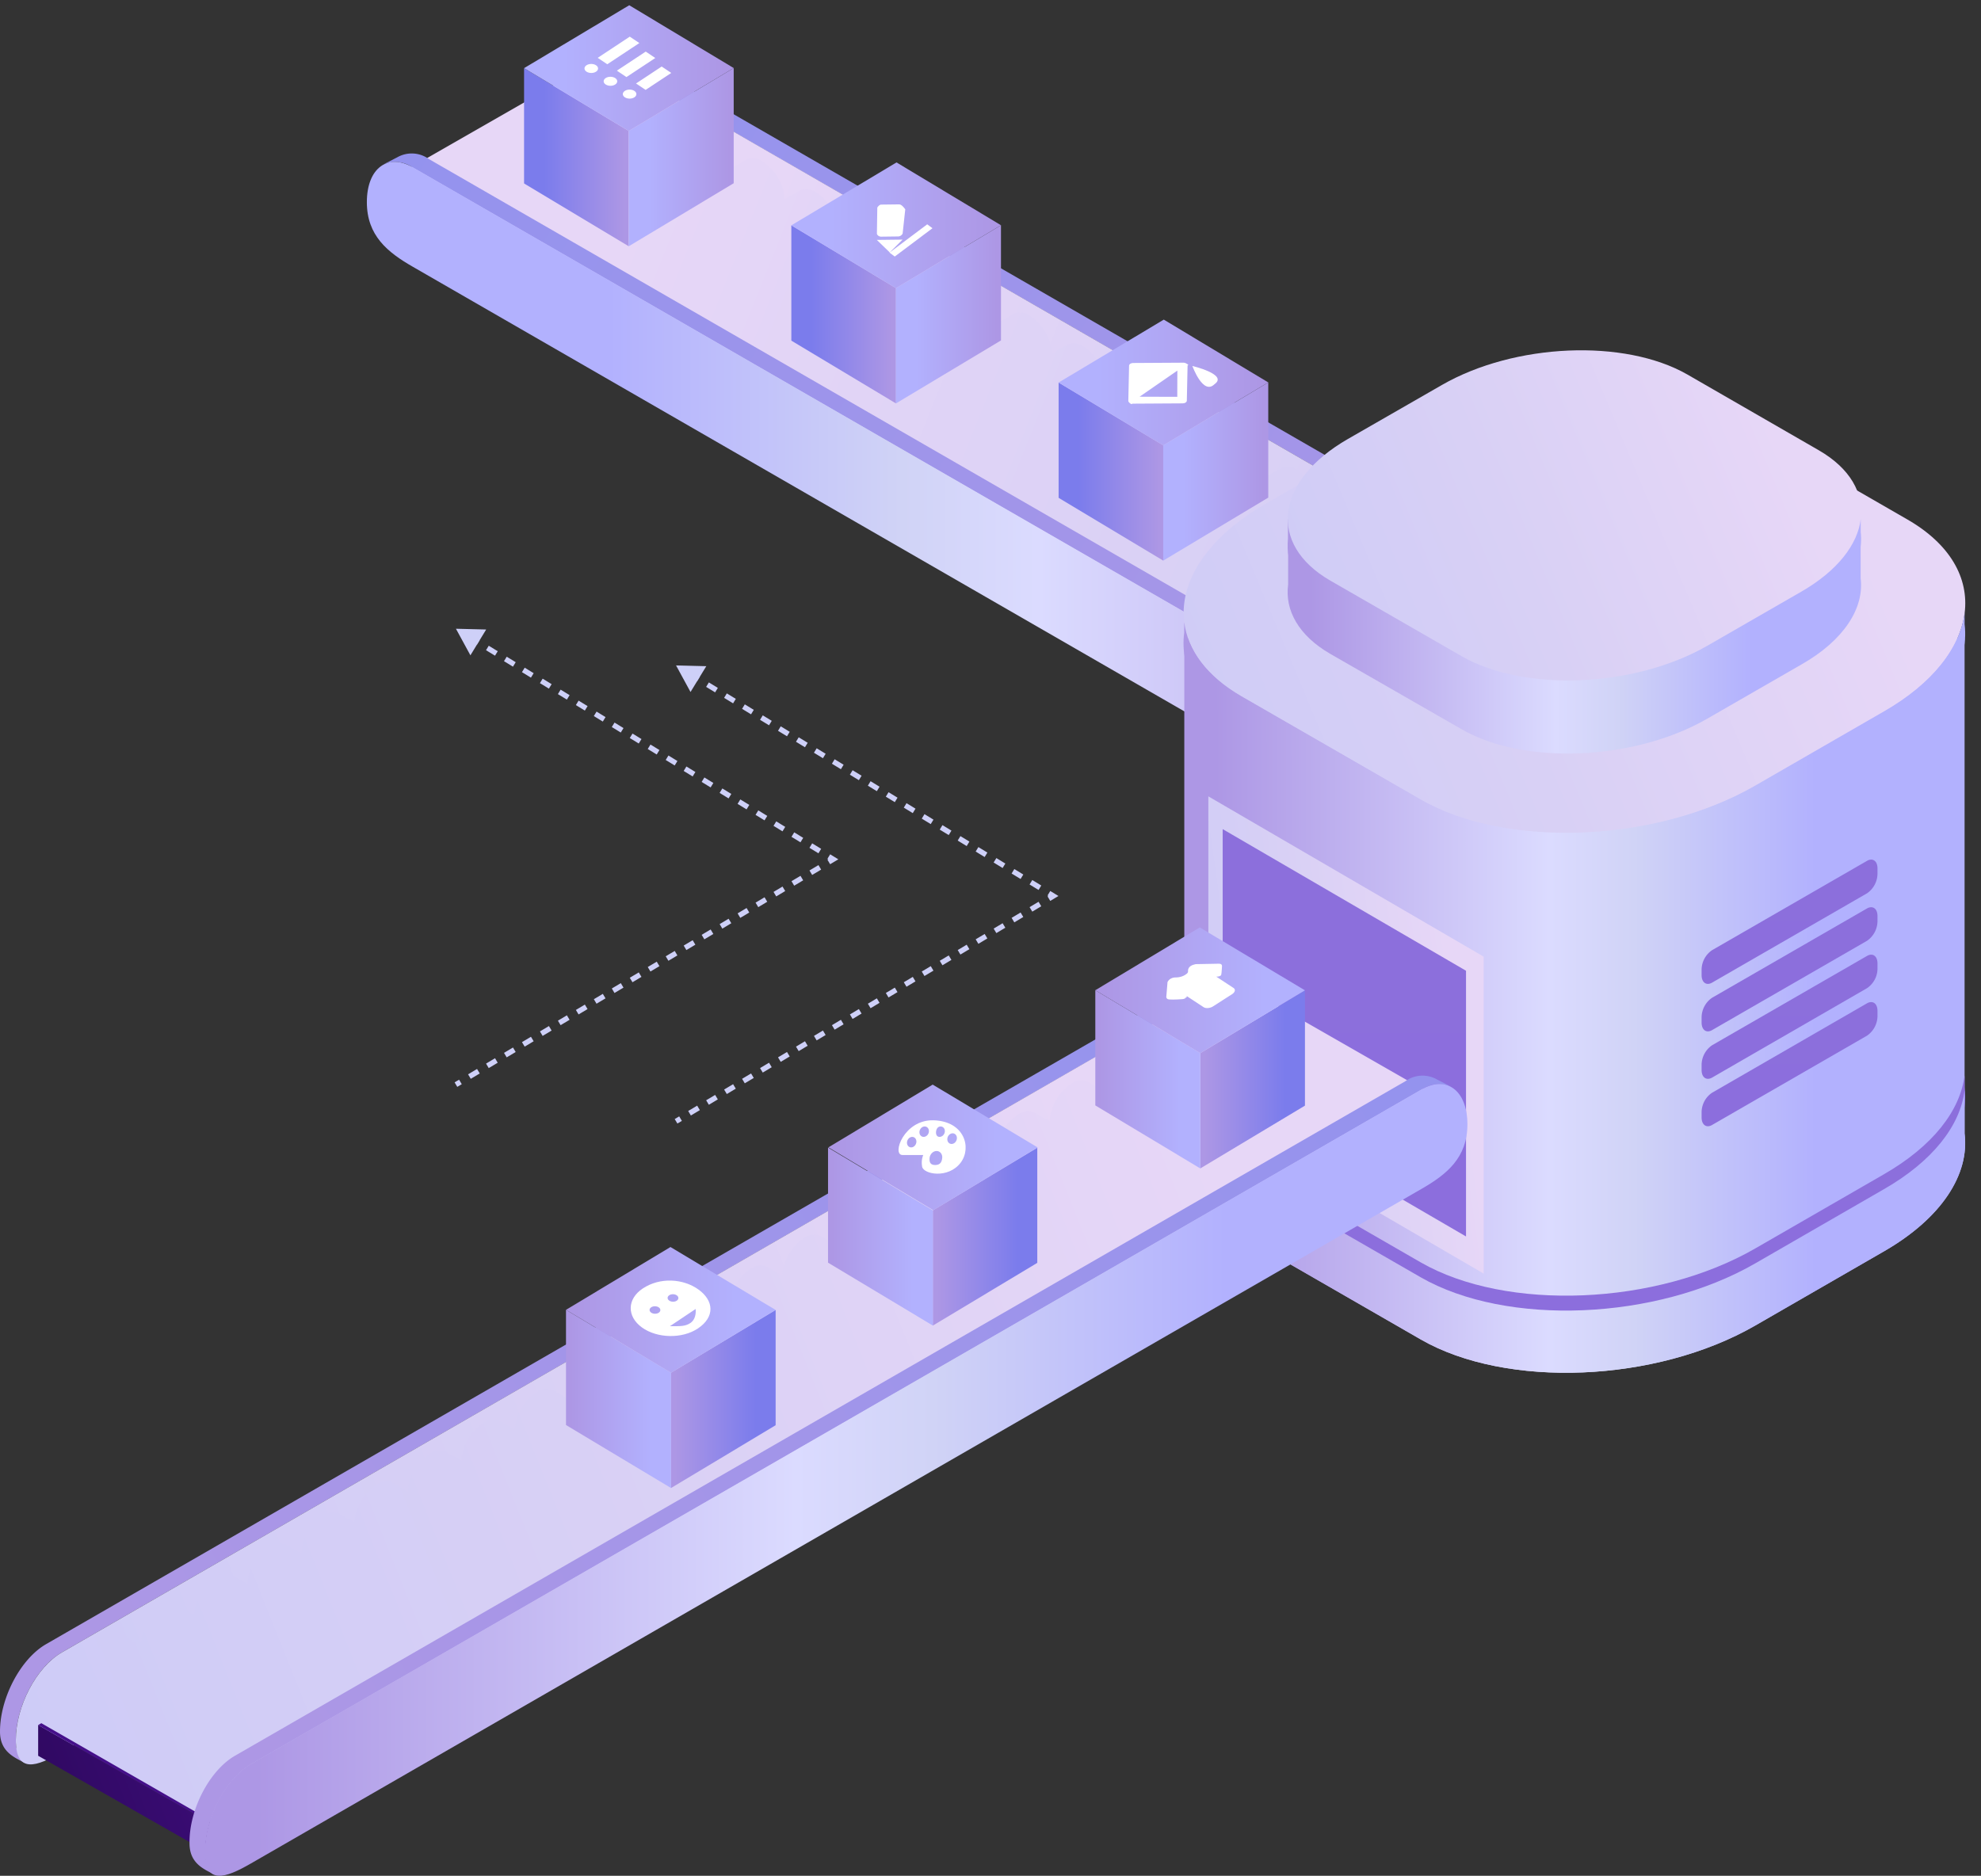 <svg width="378" height="358" fill="none" xmlns="http://www.w3.org/2000/svg"><rect width="100%" height="100%" fill="#333333" stroke="none"/><path d="M341.199 137.789 117.903 9.072a5.605 5.605 0 0 0-6-.378l-2.64 1.392a5.705 5.705 0 0 1 5.54.578L338.179 139.36c4.86 2.785 8.801 10.285 8.801 16.731 0 3.64-1.26 1.81-3.241 2.805v-.895l1.761 2.327c2-1.014 4.5-2.168 4.5-5.829.02-6.426-3.94-13.926-8.801-16.711Z" fill="url(#a)"/><path d="M338.18 158.36 114.884 29.643c-4.88-2.805-8.821-5.969-8.821-12.375 0-6.446 4.001-9.41 8.821-6.605L338.18 139.36c4.86 2.786 8.8 10.286 8.8 16.732 0 6.465-3.94 5.152-8.8 2.268Z" fill="url(#b)"/><path d="M310.258 171.729v5.888L121.004 68.237V62.33l189.254 109.4Z" fill="url(#c)"/><path d="M310.236 171.729v5.888l32.483-18.521v-5.869l-32.483 18.502Z" fill="url(#d)"/><path d="m342.719 153.227-32.483 18.502-189.233-109.4 89.906 14.603 131.81 76.295Z" fill="url(#e)"/><path fill-rule="evenodd" clip-rule="evenodd" d="m122.02 18.681-2.904 1.664a9.422 9.422 0 0 0-4.291-7.234 3.116 3.116 0 0 0-3.001-.319L74.802 34c-.373.224-.265.339-.057.557.215.226.537.564.537 1.253a9.361 9.361 0 0 0 4.3 7.361c.578.331.753.738.872 1.017.125.29.19.44.588.216l4.446-2.553a9.362 9.362 0 0 0 4.29 7.209c.578.331.752.734.872 1.01.125.287.19.437.587.223l4.458-2.56a9.421 9.421 0 0 0 4.29 7.216c.577.33.752.734.872 1.01.124.287.189.436.587.223l4.466-2.568a9.464 9.464 0 0 0 4.27 7.223c.58.332.759.736.881 1.012.127.286.193.434.58.222l4.473-2.572a9.42 9.42 0 0 0 4.29 7.227c.576.33.752.731.872 1.005.125.287.189.433.588.208l4.449-2.555a9.422 9.422 0 0 0 4.29 7.23c.577.331.752.732.872 1.006.125.286.189.432.589.208l4.432-2.546a9.422 9.422 0 0 0 4.309 7.182c.576.33.752.731.871 1.005.126.286.19.432.589.208l4.46-2.557a9.364 9.364 0 0 0 4.296 7.292c.576.34.752.745.872 1.021.125.29.189.437.589.213l4.438-2.55a9.422 9.422 0 0 0 4.287 7.165c.578.331.753.738.872 1.017.125.29.19.44.588.216l4.449-2.555a9.421 9.421 0 0 0 4.289 7.21c.579.333.758.741.881 1.02.127.289.192.437.579.214l4.473-2.57a9.367 9.367 0 0 0 4.291 7.226c.578.331.753.734.873 1.01.124.287.189.436.587.223l4.449-2.56a9.42 9.42 0 0 0 4.29 7.215c.578.332.753.735.873 1.01.124.288.189.437.587.224l4.452-2.56a9.423 9.423 0 0 0 4.289 7.215c.576.33.752.732.872 1.005.125.287.189.433.588.209l4.449-2.556a9.422 9.422 0 0 0 4.29 7.231c.577.33.752.731.872 1.005.125.286.189.433.589.208l4.45-2.556a9.422 9.422 0 0 0 4.291 7.232c.576.33.752.731.871 1.004.126.287.19.433.589.209l4.451-2.557a9.481 9.481 0 0 0 4.291 7.232c.576.331.751.732.871 1.005.126.287.19.433.589.209l4.467-2.566a9.363 9.363 0 0 0 4.292 7.221c.567.331.742.738.862 1.016.125.291.19.441.578.218l4.448-2.555a9.36 9.36 0 0 0 4.29 7.21c.578.331.753.738.873 1.016.125.291.189.441.587.217 0-.004 1.744-1.01 4.472-2.582a9.364 9.364 0 0 0 4.292 7.238c.578.331.753.734.872 1.01.125.287.19.436.588.223l4.45-2.559a9.402 9.402 0 0 0 4.29 7.214c.578.332.753.735.873 1.011.124.287.189.436.587.223l4.452-2.56a9.42 9.42 0 0 0 4.289 7.215c.578.332.753.735.873 1.01.125.288.189.437.587.224l4.454-2.561a9.484 9.484 0 0 0 4.289 7.216c.576.33.752.731.872 1.005.125.286.189.432.588.208l4.442-2.551a9.487 9.487 0 0 0 4.281 7.111c.577.331.757.733.88 1.006.127.286.192.431.58.207.04 0 36.883-21.187 36.883-21.187a2.98 2.98 0 0 0 1.22-2.706 9.421 9.421 0 0 0-4.301-7.381 3.073 3.073 0 0 0-3-.338l-2.92 1.673a9.366 9.366 0 0 0-4.282-7.108 3.073 3.073 0 0 0-3-.338l-2.913 1.67a9.421 9.421 0 0 0-4.29-7.22 3.073 3.073 0 0 0-3-.338l-2.912 1.669a9.422 9.422 0 0 0-4.289-7.22 3.055 3.055 0 0 0-3.001-.318l-2.909 1.666a9.421 9.421 0 0 0-4.291-7.237 3.115 3.115 0 0 0-3-.318l-3.008 1.723a9.418 9.418 0 0 0-4.195-7.294 3.115 3.115 0 0 0-3-.318l-2.908 1.665a9.419 9.419 0 0 0-4.291-7.215 3.073 3.073 0 0 0-3-.339l-2.908 1.665a9.419 9.419 0 0 0-4.291-7.215 3.073 3.073 0 0 0-3-.338l-2.93 1.677a9.358 9.358 0 0 0-4.292-7.228 3.073 3.073 0 0 0-3-.338l-2.911 1.667a9.359 9.359 0 0 0-4.27-7.218 3.074 3.074 0 0 0-3-.338l-2.929 1.678a9.421 9.421 0 0 0-4.29-7.228 3.074 3.074 0 0 0-3-.339l-2.912 1.67a9.42 9.42 0 0 0-4.289-7.22 3.055 3.055 0 0 0-3.001-.318l-2.908 1.666a9.422 9.422 0 0 0-4.29-7.177 3.116 3.116 0 0 0-3.001-.319l-2.909 1.661a9.48 9.48 0 0 0-4.294-7.31 3.116 3.116 0 0 0-3.001-.319l-2.927 1.678a9.42 9.42 0 0 0-4.29-7.228 3.116 3.116 0 0 0-3.001-.319l-2.975 1.705a9.362 9.362 0 0 0-4.21-7.215 3.074 3.074 0 0 0-3-.339l-2.922 1.674a9.362 9.362 0 0 0-4.315-7.264 3.073 3.073 0 0 0-3-.338l-2.892 1.656a9.361 9.361 0 0 0-4.289-7.207 3.074 3.074 0 0 0-3-.338l-2.909 1.668a9.363 9.363 0 0 0-4.29-7.219 3.074 3.074 0 0 0-3-.338l-2.914 1.67a9.48 9.48 0 0 0-4.25-7.22 3.074 3.074 0 0 0-3-.338l-2.946 1.686a9.481 9.481 0 0 0-4.29-7.237 3.055 3.055 0 0 0-3.001-.318c-.006 0-1.111.63-2.935 1.672a9.42 9.42 0 0 0-4.291-7.243 3.114 3.114 0 0 0-3-.318Z" fill="url(#f)"/><path d="M305.137 159.076 81.841 30.359a5.565 5.565 0 0 0-6-.358l-2.66 1.372a5.746 5.746 0 0 1 5.54.577l223.316 128.717c4.86 2.786 8.801 10.286 8.801 16.732 0 3.66-1.26 1.81-3.24 2.825v-.916l1.74 2.328c2-.995 4.5-2.168 4.5-5.829.1-6.446-3.84-13.946-8.701-16.731Z" fill="url(#g)"/><path d="M302.117 179.647 78.801 50.93c-4.86-2.785-8.8-5.969-8.8-12.355 0-6.465 4-9.43 8.8-6.625l223.316 128.717c4.861 2.786 8.801 10.286 8.801 16.732 0 6.445-3.94 5.053-8.801 2.248Z" fill="url(#h)"/><path d="M221.969 84.995v22.004l-19.971-11.987V73.007l19.971 11.988Z" fill="url(#i)"/><path d="M221.951 84.995v22.004L242 94.971V72.987l-20.049 12.008Z" fill="url(#j)"/><path d="m242 72.987-20.049 12.008L202 73.007 222.068 61 242 72.987Z" fill="url(#k)"/><path fill-rule="evenodd" clip-rule="evenodd" d="M231.738 73.326c-2.191 2.182-4.216-3.476-4.216-3.476s6.881 1.625 4.216 3.476Zm-5.276 3.136c-.006.285-.345.519-.755.521l-9.676.057c.019.303-.74-.228-.734-.514l.144-6.727c.005-.286.344-.52.755-.522l9.675-.057c.412-.002 1.171.529.734.513l-.143 6.729Zm-9.019-.748 7.195.022.016-5.004-7.211 4.982Z" fill="#fff"/><path d="M170.969 54.995v22.004l-19.971-11.988V43.007l19.971 11.988Z" fill="url(#l)"/><path d="M170.951 54.995v22.004L191 64.971V42.987l-20.049 12.008Z" fill="url(#m)"/><path d="m191 42.987-20.049 12.008L151 43.007 171.068 31 191 42.987Z" fill="url(#n)"/><path fill-rule="evenodd" clip-rule="evenodd" d="m170.731 48.96-1.003-.744 7.198-5.403 1.002.744-7.197 5.403Zm1.511-4.455c-.018.228-.383.599-.829.622l-3.277.04c-.445.025-.829-.374-.81-.6l.074-4.897c.018-.227.508-.692.829-.622l3.277-.04c.445-.024.812.385 1.231.937l-.495 4.56Zm-2.467 3.668-2.468-2.383 4.917-.06-2.449 2.443Z" fill="#fff"/><path d="M119.969 24.995v22.004l-19.97-11.988V13.007l19.97 11.988Z" fill="url(#o)"/><path d="M119.971 24.995v22.004L140 34.971V12.987l-20.029 12.008Z" fill="url(#p)"/><path d="m140 12.987-20.029 12.008L100 13.007 120.068 1 140 12.987Z" fill="url(#q)"/><path fill-rule="evenodd" clip-rule="evenodd" d="m115.879 12.262-1.828-1.223 6.117-4.045 1.828 1.223-6.117 4.045Zm5.172 6.309c-.506.335-1.326.333-1.831-.005-.505-.338-.504-.883.003-1.218.507-.336 1.327-.333 1.832.005.505.338.503.883-.004 1.218Zm-3.656-2.447c-.507.335-1.327.333-1.832-.005-.505-.337-.503-.883.003-1.218.507-.335 1.327-.333 1.832.005.505.338.504.883-.003 1.218Zm-3.657-2.446c-.506.334-1.326.332-1.832-.006-.504-.337-.503-.883.004-1.218.507-.335 1.327-.333 1.831.005.506.338.504.883-.003 1.219Zm11.303-2.61-5.506 3.64-1.827-1.222 5.505-3.64 1.828 1.223Zm3.046 2.852-4.894 3.236-1.829-1.224 4.894-3.236 1.829 1.224Z" fill="#fff"/><path d="M374.866 216.322V121.81H225.979v96.185c-.897 6.713 2.654 13.246 10.895 17.927l34.198 19.699c16.362 9.441 44.934 8.266 63.849-2.629l24.422-14.082c11.213-6.414 16.501-14.84 15.523-22.588Z" fill="url(#r)"/><path d="M374.87 207.459v-2.231c-.818 6.672-5.985 13.504-15.523 18.962l-24.422 14.082c-18.895 10.895-47.467 12.071-63.848 2.649l-34.199-19.719c-6.644-3.824-10.256-8.824-10.914-14.142v1.992c-.898 6.713 2.653 13.266 10.894 17.926l34.239 19.759c16.361 9.442 44.933 8.246 63.848-2.629l24.422-14.082c11.194-6.394 16.481-14.819 15.503-22.567Z" fill="url(#s)"/><path d="M374.87 216.322v-8.226c-.818 6.653-5.985 13.505-15.523 18.942l-24.422 14.083c-18.895 10.895-47.467 12.07-63.848 2.649l-34.199-19.699c-6.644-3.845-10.256-8.824-10.914-14.142v8.067c-.898 6.712 2.653 13.245 10.894 17.926l34.199 19.699c16.361 9.441 44.933 8.266 63.848-2.629l24.422-14.082c11.234-6.414 16.521-14.839 15.543-22.588Z" fill="url(#t)"/><path d="M226.002 223.075v.279a1.184 1.184 0 0 1 0-.279Z" fill="url(#u)" style="mix-blend-mode:multiply" opacity=".2"/><path d="m271.094 152.664-34.199-19.699c-16.361-9.442-14.306-25.894 4.589-36.81l24.442-14.082c18.896-10.875 47.468-12.07 63.849-2.629l34.179 19.7c16.361 9.421 14.306 25.893-4.569 36.788l-24.442 14.083c-18.915 10.895-47.547 12.07-63.849 2.649Z" fill="url(#v)"/><path d="M355.034 110.337V99.143H245.793v12.409c-.658 4.92 1.996 9.72 7.982 13.206l25.12 14.421c11.972 6.912 32.982 5.975 46.829-1.992l17.957-10.337c8.201-4.641 12.072-10.836 11.353-16.513Z" fill="url(#w)"/><path d="M355.034 101.533v-2.39H245.793v3.606c-.658 4.939 1.996 9.72 7.982 13.205l25.08 14.461c11.972 6.912 32.982 5.975 46.829-1.992l17.957-10.337c8.241-4.681 12.112-10.776 11.393-16.553Z" fill="url(#x)"/><path d="m278.896 125.236-25.081-14.44c-11.971-6.932-10.495-19.022 3.372-27.01l17.958-10.317c13.867-7.967 34.837-8.864 46.829-1.992l25.08 14.46c11.972 6.912 10.515 19.003-3.352 26.99l-17.957 10.337c-13.867 7.948-34.838 8.864-46.849 1.972Z" fill="url(#y)"/><path d="M374.87 119.121v-2.23c-.818 6.672-5.985 13.524-15.523 18.962l-24.422 14.082c-18.895 10.895-47.467 12.07-63.848 2.649l-34.199-19.699c-6.644-3.844-10.256-8.844-10.914-14.142v1.992c-.898 6.712 2.653 13.245 10.894 17.926l34.199 19.719c16.361 9.422 44.933 8.246 63.848-2.649l24.422-14.082c11.234-6.354 16.521-14.779 15.543-22.528Z" fill="url(#z)"/><path d="m356.253 170.491-29.57 17.05c-1.058.617-1.995 0-1.995-1.434v-1.116a4.56 4.56 0 0 1 1.995-3.645l29.57-17.05c1.057-.617 1.995 0 1.995 1.434v1.076a4.6 4.6 0 0 1-1.995 3.685Z" fill="url(#A)"/><path d="m356.253 179.553-29.57 17.05c-1.058.618-1.995 0-1.995-1.454v-1.055a4.596 4.596 0 0 1 1.995-3.665l29.57-17.05c1.057-.598 1.995 0 1.995 1.454v1.055a4.599 4.599 0 0 1-1.995 3.665Z" fill="url(#B)"/><path d="m356.253 188.596-29.57 17.07c-1.058.598-1.995 0-1.995-1.454v-1.055a4.596 4.596 0 0 1 1.995-3.665l29.57-17.05c1.057-.618 1.995 0 1.995 1.434v1.115a4.54 4.54 0 0 1-1.995 3.605Z" fill="url(#C)"/><path d="m356.253 197.659-29.57 17.05c-1.058.617-1.995 0-1.995-1.434v-1.076a4.536 4.536 0 0 1 1.995-3.645l29.57-17.07c1.057-.597 1.995 0 1.995 1.454v1.056a4.599 4.599 0 0 1-1.995 3.665Z" fill="url(#D)"/><path d="m283.106 182.581-52.536-30.594v60.491l52.536 30.595v-60.492Z" fill="url(#E)"/><path d="m279.735 185.27-46.43-27.029v50.712l46.43 27.029V185.27Z" fill="url(#F)"/><path d="m8.8 313.789 223.297-128.717a5.604 5.604 0 0 1 6-.378l2.64 1.393a5.706 5.706 0 0 0-5.54.576L11.821 315.361c-4.86 2.785-8.8 10.285-8.8 16.731 0 3.64 1.26 1.81 3.24 2.805v-.895l-1.76 2.327c-2-1.014-4.5-2.168-4.5-5.829-.02-6.426 3.94-13.926 8.8-16.711Z" fill="url(#G)"/><path d="m11.82 334.36 223.296-128.717c4.88-2.805 8.821-5.969 8.821-12.375 0-6.445-4.001-9.41-8.821-6.605L11.82 315.36c-4.86 2.786-8.8 10.286-8.8 16.732 0 6.465 3.94 5.152 8.8 2.268Z" fill="url(#H)"/><path d="M39.742 347.729v5.888l189.254-109.379v-5.909l-189.254 109.4Z" fill="url(#I)"/><path d="M39.764 347.729v5.888L7.28 335.096v-5.869l32.483 18.502Z" fill="url(#J)"/><path d="m7.281 329.227 32.483 18.502 189.233-109.4-89.906 14.603-131.81 76.295Z" fill="url(#K)"/><path fill-rule="evenodd" clip-rule="evenodd" d="m227.98 194.681 2.908 1.666a9.424 9.424 0 0 1 4.291-7.237 3.116 3.116 0 0 1 3.001-.318L275.202 210c.373.224.264.339.057.557-.215.226-.537.564-.537 1.253a9.36 9.36 0 0 1-4.3 7.361c-.578.331-.753.738-.873 1.016-.124.291-.189.441-.587.217l-4.45-2.556a9.363 9.363 0 0 1-4.289 7.212c-.578.331-.753.734-.873 1.01-.125.287-.19.436-.588.223l-4.457-2.56a9.418 9.418 0 0 1-4.289 7.215c-.578.332-.753.735-.873 1.011-.124.287-.189.436-.587.223l-4.466-2.568a9.464 9.464 0 0 1-4.27 7.223c-.58.332-.759.737-.881 1.012-.127.286-.193.434-.58.222l-4.473-2.572a9.419 9.419 0 0 1-4.29 7.227c-.576.33-.752.731-.872 1.005-.125.286-.189.432-.588.208l-4.449-2.555a9.422 9.422 0 0 1-4.29 7.231c-.577.33-.752.731-.872 1.005-.125.286-.189.432-.589.208l-4.432-2.546a9.424 9.424 0 0 1-4.309 7.182c-.576.33-.752.731-.871 1.005-.126.286-.19.432-.589.208l-4.46-2.557a9.362 9.362 0 0 1-4.296 7.292c-.576.34-.752.746-.872 1.021-.125.29-.189.437-.589.213l-4.438-2.551a9.422 9.422 0 0 1-4.287 7.166c-.578.331-.753.738-.872 1.017-.125.29-.19.44-.588.217l-4.449-2.556a9.421 9.421 0 0 1-4.289 7.211c-.579.332-.758.74-.881 1.018-.127.289-.192.438-.579.215l-4.473-2.569a9.366 9.366 0 0 1-4.291 7.225c-.578.331-.753.734-.873 1.01-.124.287-.189.436-.587.223l-4.449-2.56a9.42 9.42 0 0 1-4.29 7.215c-.578.332-.753.735-.873 1.01-.124.288-.189.437-.587.224l-4.452-2.56a9.423 9.423 0 0 1-4.289 7.215c-.576.33-.752.732-.872 1.005-.125.287-.189.433-.588.209l-4.449-2.556a9.422 9.422 0 0 1-4.29 7.231c-.577.33-.752.731-.872 1.005-.125.287-.189.433-.589.209l-4.45-2.557a9.422 9.422 0 0 1-4.291 7.232c-.576.33-.752.731-.871 1.004-.126.287-.19.433-.589.209l-4.451-2.557a9.481 9.481 0 0 1-4.291 7.232c-.576.331-.751.732-.871 1.005-.126.287-.19.433-.589.209l-4.467-2.566a9.363 9.363 0 0 1-4.292 7.221c-.567.331-.742.738-.862 1.016-.125.291-.19.441-.578.218l-4.448-2.555a9.36 9.36 0 0 1-4.29 7.21c-.578.331-.753.738-.873 1.016-.124.291-.19.441-.587.217 0-.004-1.744-1.01-4.472-2.582a9.362 9.362 0 0 1-4.292 7.238c-.578.331-.753.734-.872 1.01-.125.287-.19.436-.588.223l-4.45-2.559a9.4 9.4 0 0 1-4.29 7.214c-.578.332-.753.735-.873 1.011-.124.287-.19.436-.587.223l-4.452-2.56a9.42 9.42 0 0 1-4.29 7.215c-.577.332-.752.735-.872 1.01-.125.288-.19.437-.587.224l-4.454-2.561a9.482 9.482 0 0 1-4.29 7.216c-.576.33-.751.731-.87 1.005-.126.286-.19.432-.59.208l-4.447-2.555a9.48 9.48 0 0 1-4.29 7.231c-.578.331-.758.733-.88 1.007-.128.285-.192.43-.58.206-.04 0-36.883-21.187-36.883-21.187a2.979 2.979 0 0 1-1.22-2.706 9.422 9.422 0 0 1 4.3-7.381c.87-.63 2.01-.758 3-.338l2.927 1.677a9.364 9.364 0 0 1 4.291-7.228c.87-.63 2.01-.758 3-.338l2.913 1.67a9.42 9.42 0 0 1 4.29-7.22c.87-.63 2.01-.758 3-.338l2.912 1.669a9.423 9.423 0 0 1 4.29-7.22 3.053 3.053 0 0 1 3-.318l2.909 1.666a9.422 9.422 0 0 1 4.29-7.237 3.115 3.115 0 0 1 3.001-.318l3.008 1.723a9.421 9.421 0 0 1 4.195-7.294 3.115 3.115 0 0 1 3-.318l2.908 1.665a9.42 9.42 0 0 1 4.29-7.215c.871-.63 2.01-.759 3-.339l2.91 1.665a9.42 9.42 0 0 1 4.29-7.215c.87-.63 2.01-.758 3-.338l2.93 1.677a9.362 9.362 0 0 1 4.292-7.228c.87-.63 2.01-.758 3-.338l2.91 1.667a9.362 9.362 0 0 1 4.271-7.218 3.076 3.076 0 0 1 3-.338l2.929 1.678a9.42 9.42 0 0 1 4.29-7.228 3.073 3.073 0 0 1 3-.339l2.912 1.67a9.419 9.419 0 0 1 4.289-7.22 3.055 3.055 0 0 1 3.001-.318l2.908 1.666a9.422 9.422 0 0 1 4.29-7.177 3.117 3.117 0 0 1 3.001-.319l2.909 1.661a9.482 9.482 0 0 1 4.294-7.311 3.117 3.117 0 0 1 3.001-.318l2.927 1.678a9.42 9.42 0 0 1 4.29-7.228 3.117 3.117 0 0 1 3.001-.319l2.975 1.705a9.36 9.36 0 0 1 4.21-7.215 3.073 3.073 0 0 1 3-.338l2.922 1.673a9.361 9.361 0 0 1 4.315-7.264c.87-.63 2.01-.758 3-.338l2.892 1.656a9.362 9.362 0 0 1 4.289-7.207 3.076 3.076 0 0 1 3-.338l2.909 1.668a9.364 9.364 0 0 1 4.29-7.219 3.076 3.076 0 0 1 3-.338l2.914 1.671a9.48 9.48 0 0 1 4.25-7.221 3.073 3.073 0 0 1 3-.338l2.946 1.686a9.482 9.482 0 0 1 4.29-7.237 3.055 3.055 0 0 1 3.001-.318c.006 0 1.111.629 2.935 1.672a9.422 9.422 0 0 1 4.291-7.243 3.115 3.115 0 0 1 3-.318Z" fill="url(#L)"/><path d="m44.863 335.076 223.296-128.717a5.565 5.565 0 0 1 6-.358l2.66 1.372a5.747 5.747 0 0 0-5.54.577L47.963 336.667c-4.86 2.786-8.8 10.286-8.8 16.732 0 3.66 1.26 1.81 3.24 2.825v-.916l-1.74 2.328c-2-.995-4.501-2.168-4.501-5.829-.1-6.446 3.84-13.946 8.7-16.731Z" fill="url(#M)"/><path d="M47.883 355.647 271.199 226.93c4.86-2.786 8.8-5.969 8.8-12.355 0-6.465-4-9.43-8.8-6.625L47.883 336.667c-4.86 2.786-8.801 10.286-8.801 16.732 0 6.445 3.94 5.053 8.8 2.248Z" fill="url(#N)"/><path d="M128.031 261.995v22.004l19.971-11.988v-22.004l-19.971 11.988Z" fill="url(#O)"/><path d="M128.049 261.995v22.004L108 271.971v-21.984l20.049 12.008Z" fill="url(#P)"/><path d="m108 249.987 20.049 12.008L148 250.007l-20.068-12.008L108 249.987Z" fill="url(#Q)"/><path fill-rule="evenodd" clip-rule="evenodd" d="M133.159 253.548c-2.986 1.994-7.763 1.903-10.671-.202-2.908-2.105-2.845-5.428.141-7.421 3.317-2.215 7.763-1.903 10.671.202 2.908 2.106 3.177 5.206-.141 7.421Zm-8.9-4.049c-.407.272-.415.725-.019 1.012.397.287 1.048.299 1.455.028.407-.272.416-.725.019-1.012-.396-.287-1.048-.3-1.455-.028Zm3.44-2.297c-.407.272-.415.725-.019 1.012.397.287 1.048.299 1.455.028.408-.272.416-.725.019-1.012-.396-.287-1.047-.3-1.455-.028Zm.122 5.911c1.831-.012 2.882.078 3.898-.601 1.288-.859 1.019-2.688 1.019-2.688l-4.917 3.289Z" fill="#fff"/><path d="M177.992 231.014v21.985l19.934-11.977v-21.985l-19.934 11.977Z" fill="url(#R)"/><path d="M178.012 231.014v21.985L158 240.982v-21.965l20.012 11.997Z" fill="url(#S)"/><path d="m158.074 218.976 20.012 11.998L198 218.996l-20.031-11.997-19.895 11.977Z" fill="url(#T)"/><path fill-rule="evenodd" clip-rule="evenodd" d="M176.167 220.435h-3.971c-2.068 0 .262-6.8 5.954-6.623 5.898.184 7.311 5.257 5.152 8.094-2.379 3.127-7.128 2.207-7.354.736-.232-1.299.219-2.207.219-2.207Zm-2.104-3.455c.495 0 .851.449.796 1.003-.055.554-.501 1.003-.996 1.003-.494 0-.851-.449-.796-1.003.055-.554.501-1.003.996-1.003Zm2.381-1.991c.499 0 .86.446.805.996-.054.549-.503.995-1.003.995-.499 0-.859-.446-.804-.995.054-.55.503-.996 1.002-.996Zm3.032 0c.503 0 .867.446.812.996-.054.549-.507.995-1.01.995-.504 0-.725-.446-.67-.995.055-.55.364-.996.868-.996Zm2.301 1.306c.504 0 .866.456.81 1.019-.056.563-.509 1.019-1.013 1.019-.503 0-.866-.456-.81-1.019.056-.563.509-1.019 1.013-1.019Zm-3.063 3.376c.667 0 1.148.599 1.075 1.337-.108 1.079-.674 1.338-1.341 1.338-.667 0-1.182-.259-1.075-1.338.074-.738.674-1.337 1.341-1.337Z" fill="#fff"/><path d="M229.031 200.995v22.004l19.971-11.988v-22.004l-19.971 11.988Z" fill="url(#U)"/><path d="M229.029 200.995v22.004L209 210.971v-21.984l20.029 12.008Z" fill="url(#V)"/><path d="m209 188.987 20.029 12.008L249 189.007l-20.068-12.008L209 188.987Z" fill="url(#W)"/><path fill-rule="evenodd" clip-rule="evenodd" d="M233.171 184.423s-.064 1.324-.146 1.621c-.083.297-.704.342-.704.342l-.252-.002 3.312 2.179c.466.307.212.86-.243 1.152l-3.707 2.377c-.456.292-1.299.441-1.765.134l-3.303-2.172c.308.344-.062.236-.091.318-.104.306-.73.323-.73.323s-1.618.124-2.357.058c-.639-.001-.644-.46-.644-.46l.237-2.878c.463-.885 1.462-.864 1.462-.864s1.032.065 1.91-.498c.878-.563.348-.597.651-1.253.303-.656 1.406-.792 1.406-.792s3.696-.08 4.377-.081c.681 0 .587.496.587.496Z" fill="#fff"/><path d="m201 170.999.256.43.711-.425-.706-.431-.261.426Zm-72-44 2.761 5.071 3.011-4.927-5.772-.144Zm2.311 1.998 1.714 1.048.521-.853-1.714-1.048-.521.853Zm3.428 2.096 1.715 1.047.521-.853-1.714-1.048-.522.854Zm3.429 2.095 1.714 1.047.522-.853-1.715-1.047-.521.853Zm3.428 2.095 1.715 1.048.521-.854-1.714-1.047-.522.853Zm3.429 2.095 1.714 1.048.522-.853-1.715-1.048-.521.853Zm3.429 2.096 1.714 1.047.521-.853-1.714-1.048-.521.854Zm3.428 2.095 1.714 1.047.522-.853-1.714-1.048-.522.854Zm3.429 2.095 1.714 1.048.521-.854-1.714-1.047-.521.853Zm3.428 2.095 1.715 1.048.521-.853-1.714-1.048-.522.853Zm3.429 2.095 1.714 1.048.522-.853-1.715-1.048-.521.853Zm3.428 2.096 1.715 1.047.521-.853-1.714-1.048-.522.854Zm3.429 2.095 1.714 1.048.522-.854-1.715-1.047-.521.853Zm3.429 2.095 1.714 1.048.521-.853-1.714-1.048-.521.853Zm3.428 2.095 1.714 1.048.522-.853-1.714-1.048-.522.853Zm3.429 2.096 1.714 1.047.521-.853-1.714-1.048-.521.854Zm3.428 2.095 1.715 1.048.521-.854-1.714-1.047-.522.853Zm3.429 2.095 1.714 1.048.522-.854-1.715-1.047-.521.853Zm3.428 2.095 1.715 1.048.521-.853-1.714-1.048-.522.853Zm3.429 2.096 1.714 1.047.522-.853-1.715-1.048-.521.854Zm3.429 2.095 1.714 1.047.521-.853-1.714-1.047-.521.853Zm3.428 2.095.857.524.522-.853-.857-.524-.522.853Zm.862-.332-.858.512.513.858.857-.511-.512-.859Zm-2.572 1.536-1.714 1.024.513.858 1.714-1.024-.513-.858Zm-3.428 2.047-1.715 1.024.513.859 1.714-1.024-.512-.859Zm-3.429 2.048-1.714 1.024.513.858 1.714-1.024-.513-.858Zm-3.429 2.048-1.714 1.023.513.859 1.714-1.024-.513-.858Zm-3.428 2.047-1.714 1.024.512.859 1.715-1.024-.513-.859Zm-3.429 2.048-1.714 1.024.513.858 1.714-1.024-.513-.858Zm-3.428 2.047-1.715 1.024.513.859 1.715-1.024-.513-.859Zm-3.429 2.048-1.714 1.024.513.858 1.714-1.023-.513-.859Zm-3.428 2.048-1.715 1.023.513.859 1.714-1.024-.512-.858Zm-3.429 2.047-1.714 1.024.513.859 1.714-1.024-.513-.859Zm-3.429 2.048-1.714 1.024.513.858 1.714-1.024-.513-.858Zm-3.428 2.048-1.714 1.023.512.859 1.715-1.024-.513-.858Zm-3.429 2.047-1.714 1.024.513.858 1.714-1.023-.513-.859Zm-3.428 2.048-1.715 1.024.513.858 1.715-1.024-.513-.858Zm-3.429 2.047-1.714 1.024.513.859 1.714-1.024-.513-.859Zm-3.428 2.048-1.715 1.024.513.858 1.714-1.023-.512-.859Zm-3.429 2.048-1.714 1.023.513.859 1.714-1.024-.513-.858Zm-3.429 2.047-1.714 1.024.513.859 1.714-1.024-.513-.859Zm-3.428 2.048-1.714 1.024.512.858 1.715-1.024-.513-.858Zm-3.429 2.047-1.714 1.024.513.859 1.714-1.024-.513-.859Zm-3.428 2.048-.857.512.512.859.858-.512-.513-.859ZM159 163.999l.256.43.711-.425-.706-.431-.261.426Zm-72-44 2.761 5.071 3.01-4.927-5.771-.144Zm2.31 1.998 1.715 1.048.521-.853-1.714-1.048-.521.853Zm3.43 2.096 1.714 1.047.521-.853-1.714-1.048-.522.854Zm3.428 2.095 1.714 1.047.522-.853-1.715-1.047-.521.853Zm3.428 2.095 1.715 1.048.521-.854-1.714-1.047-.522.853Zm3.429 2.095 1.714 1.048.522-.853-1.715-1.048-.521.853Zm3.429 2.096 1.714 1.047.521-.853-1.714-1.048-.521.854Zm3.428 2.095 1.714 1.047.522-.853-1.714-1.048-.522.854Zm3.429 2.095 1.714 1.048.521-.854-1.714-1.047-.521.853Zm3.428 2.095 1.715 1.048.521-.853-1.714-1.048-.522.853Zm3.429 2.095 1.714 1.048.522-.853-1.715-1.048-.521.853Zm3.428 2.096 1.715 1.047.521-.853-1.714-1.048-.522.854Zm3.429 2.095 1.714 1.048.522-.854-1.715-1.047-.521.853Zm3.429 2.095 1.714 1.048.521-.853-1.714-1.048-.521.853Zm3.428 2.095 1.714 1.048.522-.853-1.714-1.048-.522.853Zm3.429 2.096 1.714 1.047.521-.853-1.714-1.048-.521.854Zm3.428 2.095 1.715 1.048.521-.854-1.714-1.047-.522.853Zm3.429 2.095 1.714 1.048.522-.854-1.715-1.047-.521.853Zm3.428 2.095 1.715 1.048.521-.853-1.714-1.048-.522.853Zm3.429 2.096 1.714 1.047.522-.853-1.715-1.048-.521.854Zm3.429 2.095 1.714 1.047.521-.853-1.714-1.047-.521.853Zm3.428 2.095.857.524.522-.853-.857-.524-.522.853Zm.862-.332-.858.512.513.858.857-.511-.512-.859Zm-2.572 1.536-1.714 1.024.513.858 1.714-1.024-.513-.858Zm-3.428 2.047-1.715 1.024.513.859 1.714-1.024-.512-.859Zm-3.429 2.048-1.714 1.024.513.858 1.714-1.024-.513-.858Zm-3.429 2.048-1.714 1.023.513.859 1.714-1.024-.513-.858Zm-3.428 2.047-1.714 1.024.512.859 1.715-1.024-.513-.859Zm-3.429 2.048-1.714 1.024.513.858 1.714-1.024-.513-.858Zm-3.428 2.047-1.715 1.024.513.859 1.715-1.024-.513-.859Zm-3.429 2.048-1.714 1.024.513.858 1.714-1.023-.513-.859Zm-3.428 2.048-1.715 1.023.513.859 1.714-1.024-.512-.858Zm-3.429 2.047-1.714 1.024.513.859 1.714-1.024-.513-.859Zm-3.429 2.048-1.714 1.024.513.858 1.714-1.024-.513-.858Zm-3.428 2.048-1.714 1.023.512.859 1.715-1.024-.513-.858Zm-3.429 2.047-1.714 1.024.513.858 1.714-1.023-.513-.859Zm-3.428 2.048-1.715 1.024.513.858 1.715-1.024-.513-.858Zm-3.429 2.047-1.714 1.024.513.859 1.714-1.024-.513-.859Zm-3.428 2.048-1.715 1.024.513.858 1.714-1.023-.512-.859Zm-3.429 2.048-1.714 1.023.513.859 1.714-1.024-.513-.858Zm-3.428 2.047-1.715 1.024.513.859 1.714-1.024-.513-.859Zm-3.43 2.048-1.713 1.024.512.858 1.715-1.024-.513-.858Zm-3.428 2.047-1.714 1.024.513.859 1.714-1.024-.513-.859Zm-3.428 2.048-.857.512.512.859.858-.512-.513-.859Z" fill="#CED0F8"/><defs><linearGradient id="y" x1="246.569" y1="139.219" x2="345.351" y2="97.983" gradientUnits="userSpaceOnUse"><stop stop-color="#CDCBF7"/><stop offset=".486" stop-color="#D8D0F5"/><stop offset="1" stop-color="#E7D7F7"/></linearGradient><linearGradient id="a" x1="340.294" y1="132.182" x2="118.763" y2="-2.852" gradientUnits="userSpaceOnUse"><stop stop-color="#AD97E5"/><stop offset="1" stop-color="#9493EE"/></linearGradient><linearGradient id="c" x1="149.19" y1="249.053" x2="-148.05" y2="10.487" gradientUnits="userSpaceOnUse"><stop stop-color="#25054D"/><stop offset="1" stop-color="#45108A"/></linearGradient><linearGradient id="d" x1="342.471" y1="181.257" x2="311.233" y2="171.264" gradientUnits="userSpaceOnUse"><stop stop-color="#CDCBF7"/><stop offset=".486" stop-color="#D8D0F5"/><stop offset="1" stop-color="#E7D7F7"/></linearGradient><linearGradient id="e" x1="341.024" y1="188.055" x2="151.017" y2="95.549" gradientUnits="userSpaceOnUse"><stop stop-color="#CDCBF7"/><stop offset=".486" stop-color="#D8D0F5"/><stop offset="1" stop-color="#E7D7F7"/></linearGradient><linearGradient id="f" x1="341.561" y1="197.969" x2="95.77" y2="99.503" gradientUnits="userSpaceOnUse"><stop stop-color="#CDCBF7"/><stop offset=".486" stop-color="#D8D0F5"/><stop offset="1" stop-color="#E7D7F7"/></linearGradient><linearGradient id="g" x1="304.137" y1="153.486" x2="82.626" y2="18.522" gradientUnits="userSpaceOnUse"><stop stop-color="#AD97E5"/><stop offset="1" stop-color="#9493EE"/></linearGradient><linearGradient id="h" x1="301.204" y1="154.078" x2="116.053" y2="154.078" gradientUnits="userSpaceOnUse"><stop stop-color="#AD97E5"/><stop offset=".556" stop-color="#DBDBFF"/><stop offset=".698" stop-color="#D0D3F6"/><stop offset="1" stop-color="#B2B1FE"/></linearGradient><linearGradient id="i" x1="221.164" y1="100.718" x2="205.816" y2="100.718" gradientUnits="userSpaceOnUse"><stop stop-color="#AD97E5"/><stop offset="1" stop-color="#7B7CEC"/></linearGradient><linearGradient id="j" x1="241.192" y1="100.715" x2="225.784" y2="100.715" gradientUnits="userSpaceOnUse"><stop stop-color="#AD97E5"/><stop offset="1" stop-color="#B2B1FE"/></linearGradient><linearGradient id="k" x1="240.387" y1="80.561" x2="209.646" y2="80.561" gradientUnits="userSpaceOnUse"><stop stop-color="#AD97E5"/><stop offset="1" stop-color="#B2B1FE"/></linearGradient><linearGradient id="l" x1="170.164" y1="70.718" x2="154.816" y2="70.718" gradientUnits="userSpaceOnUse"><stop stop-color="#AD97E5"/><stop offset="1" stop-color="#7B7CEC"/></linearGradient><linearGradient id="m" x1="190.192" y1="70.715" x2="174.784" y2="70.715" gradientUnits="userSpaceOnUse"><stop stop-color="#AD97E5"/><stop offset="1" stop-color="#B2B1FE"/></linearGradient><linearGradient id="n" x1="189.387" y1="50.561" x2="158.646" y2="50.561" gradientUnits="userSpaceOnUse"><stop stop-color="#AD97E5"/><stop offset="1" stop-color="#B2B1FE"/></linearGradient><linearGradient id="o" x1="119.164" y1="40.718" x2="103.816" y2="40.718" gradientUnits="userSpaceOnUse"><stop stop-color="#AD97E5"/><stop offset="1" stop-color="#7B7CEC"/></linearGradient><linearGradient id="p" x1="139.192" y1="40.715" x2="123.799" y2="40.715" gradientUnits="userSpaceOnUse"><stop stop-color="#AD97E5"/><stop offset="1" stop-color="#B2B1FE"/></linearGradient><linearGradient id="q" x1="138.387" y1="20.561" x2="107.646" y2="20.561" gradientUnits="userSpaceOnUse"><stop stop-color="#AD97E5"/><stop offset="1" stop-color="#B2B1FE"/></linearGradient><linearGradient id="r" x1="231.857" y1="236.096" x2="346.472" y2="236.096" gradientUnits="userSpaceOnUse"><stop stop-color="#AD97E5"/><stop offset=".556" stop-color="#DBDBFF"/><stop offset=".698" stop-color="#D0D3F6"/><stop offset="1" stop-color="#B2B1FE"/></linearGradient><linearGradient id="s" x1="225.828" y1="205.228" x2="225.828" y2="253.109" gradientUnits="userSpaceOnUse"><stop stop-color="#8C6FDC"/><stop offset="1" stop-color="#8C6EDD"/></linearGradient><linearGradient id="t" x1="231.842" y1="252.039" x2="346.473" y2="252.039" gradientUnits="userSpaceOnUse"><stop stop-color="#AD97E5"/><stop offset=".556" stop-color="#DBDBFF"/><stop offset=".698" stop-color="#D0D3F6"/><stop offset="1" stop-color="#B2B1FE"/></linearGradient><linearGradient id="u" x1="1680.61" y1="223.224" x2="1680.63" y2="223.224" gradientUnits="userSpaceOnUse"><stop stop-color="#45108A"/><stop offset=".29" stop-color="#4D1299"/><stop offset=".5" stop-color="#5414A8"/><stop offset=".87" stop-color="#25054D"/></linearGradient><linearGradient id="v" x1="227" y1="171.782" x2="361.673" y2="115.606" gradientUnits="userSpaceOnUse"><stop stop-color="#CDCBF7"/><stop offset=".486" stop-color="#D8D0F5"/><stop offset="1" stop-color="#E7D7F7"/></linearGradient><linearGradient id="w" x1="250.107" y1="135.562" x2="334.202" y2="135.562" gradientUnits="userSpaceOnUse"><stop stop-color="#AD97E5"/><stop offset=".556" stop-color="#DBDBFF"/><stop offset=".698" stop-color="#D0D3F6"/><stop offset="1" stop-color="#B2B1FE"/></linearGradient><linearGradient id="x" x1="250.107" y1="128.417" x2="334.202" y2="128.417" gradientUnits="userSpaceOnUse"><stop stop-color="#AD97E5"/><stop offset=".556" stop-color="#DBDBFF"/><stop offset=".698" stop-color="#D0D3F6"/><stop offset="1" stop-color="#B2B1FE"/></linearGradient><linearGradient id="b" x1="345.126" y1="183.172" x2="122.437" y2="97.841" gradientUnits="userSpaceOnUse"><stop stop-color="#CDCBF7"/><stop offset=".486" stop-color="#D8D0F5"/><stop offset="1" stop-color="#E7D7F7"/></linearGradient><linearGradient id="z" x1="231.842" y1="155.9" x2="346.473" y2="155.9" gradientUnits="userSpaceOnUse"><stop stop-color="#AD97E5"/><stop offset=".556" stop-color="#DBDBFF"/><stop offset=".698" stop-color="#D0D3F6"/><stop offset="1" stop-color="#B2B1FE"/></linearGradient><linearGradient id="A" x1="324.688" y1="164.058" x2="324.688" y2="187.779" gradientUnits="userSpaceOnUse"><stop stop-color="#8C6FDC"/><stop offset="1" stop-color="#8C6EDD"/></linearGradient><linearGradient id="B" x1="324.688" y1="173.149" x2="324.688" y2="196.841" gradientUnits="userSpaceOnUse"><stop stop-color="#8C6FDC"/><stop offset="1" stop-color="#8C6EDD"/></linearGradient><linearGradient id="C" x1="324.688" y1="182.203" x2="324.688" y2="205.896" gradientUnits="userSpaceOnUse"><stop stop-color="#8C6FDC"/><stop offset="1" stop-color="#8C6EDD"/></linearGradient><linearGradient id="D" x1="324.688" y1="191.255" x2="324.688" y2="214.947" gradientUnits="userSpaceOnUse"><stop stop-color="#8C6FDC"/><stop offset="1" stop-color="#8C6EDD"/></linearGradient><linearGradient id="E" x1="230.975" y1="256.591" x2="285.615" y2="249.015" gradientUnits="userSpaceOnUse"><stop stop-color="#CDCBF7"/><stop offset=".486" stop-color="#D8D0F5"/><stop offset="1" stop-color="#E7D7F7"/></linearGradient><linearGradient id="F" x1="233.305" y1="158.241" x2="233.305" y2="235.982" gradientUnits="userSpaceOnUse"><stop stop-color="#8C6FDC"/><stop offset="1" stop-color="#8C6EDD"/></linearGradient><linearGradient id="G" x1="9.706" y1="308.182" x2="231.237" y2="173.148" gradientUnits="userSpaceOnUse"><stop stop-color="#AD97E5"/><stop offset="1" stop-color="#9493EE"/></linearGradient><linearGradient id="H" x1="4.874" y1="359.172" x2="227.563" y2="273.841" gradientUnits="userSpaceOnUse"><stop stop-color="#CDCBF7"/><stop offset=".486" stop-color="#D8D0F5"/><stop offset="1" stop-color="#E7D7F7"/></linearGradient><linearGradient id="I" x1="200.81" y1="425.053" x2="498.05" y2="186.487" gradientUnits="userSpaceOnUse"><stop stop-color="#25054D"/><stop offset="1" stop-color="#45108A"/></linearGradient><linearGradient id="J" x1="-7.977" y1="386.225" x2="79.039" y2="351.825" gradientUnits="userSpaceOnUse"><stop stop-color="#25054D"/><stop offset="1" stop-color="#45108A"/></linearGradient><linearGradient id="K" x1="-81.781" y1="-120.134" x2="-133.281" y2="280.831" gradientUnits="userSpaceOnUse"><stop stop-color="#25054D"/><stop offset="1" stop-color="#45108A"/></linearGradient><linearGradient id="L" x1="8.439" y1="373.969" x2="254.232" y2="275.501" gradientUnits="userSpaceOnUse"><stop stop-color="#CDCBF7"/><stop offset=".486" stop-color="#D8D0F5"/><stop offset="1" stop-color="#E7D7F7"/></linearGradient><linearGradient id="M" x1="45.863" y1="329.486" x2="267.374" y2="194.522" gradientUnits="userSpaceOnUse"><stop stop-color="#AD97E5"/><stop offset="1" stop-color="#9493EE"/></linearGradient><linearGradient id="N" x1="48.796" y1="330.078" x2="233.947" y2="330.078" gradientUnits="userSpaceOnUse"><stop stop-color="#AD97E5"/><stop offset=".556" stop-color="#DBDBFF"/><stop offset=".698" stop-color="#D0D3F6"/><stop offset="1" stop-color="#B2B1FE"/></linearGradient><linearGradient id="O" x1="128.836" y1="277.718" x2="144.184" y2="277.718" gradientUnits="userSpaceOnUse"><stop stop-color="#AD97E5"/><stop offset="1" stop-color="#7B7CEC"/></linearGradient><linearGradient id="P" x1="108.808" y1="277.715" x2="124.216" y2="277.715" gradientUnits="userSpaceOnUse"><stop stop-color="#AD97E5"/><stop offset="1" stop-color="#B2B1FE"/></linearGradient><linearGradient id="Q" x1="109.613" y1="257.561" x2="140.354" y2="257.561" gradientUnits="userSpaceOnUse"><stop stop-color="#AD97E5"/><stop offset="1" stop-color="#B2B1FE"/></linearGradient><linearGradient id="R" x1="178.796" y1="246.724" x2="194.115" y2="246.724" gradientUnits="userSpaceOnUse"><stop stop-color="#AD97E5"/><stop offset="1" stop-color="#7B7CEC"/></linearGradient><linearGradient id="S" x1="158.807" y1="246.72" x2="174.186" y2="246.72" gradientUnits="userSpaceOnUse"><stop stop-color="#AD97E5"/><stop offset="1" stop-color="#B2B1FE"/></linearGradient><linearGradient id="T" x1="159.684" y1="226.544" x2="190.368" y2="226.544" gradientUnits="userSpaceOnUse"><stop stop-color="#AD97E5"/><stop offset="1" stop-color="#B2B1FE"/></linearGradient><linearGradient id="U" x1="229.836" y1="216.718" x2="245.184" y2="216.718" gradientUnits="userSpaceOnUse"><stop stop-color="#AD97E5"/><stop offset="1" stop-color="#7B7CEC"/></linearGradient><linearGradient id="V" x1="209.808" y1="216.715" x2="225.201" y2="216.715" gradientUnits="userSpaceOnUse"><stop stop-color="#AD97E5"/><stop offset="1" stop-color="#B2B1FE"/></linearGradient><linearGradient id="W" x1="210.613" y1="196.561" x2="241.354" y2="196.561" gradientUnits="userSpaceOnUse"><stop stop-color="#AD97E5"/><stop offset="1" stop-color="#B2B1FE"/></linearGradient></defs></svg>